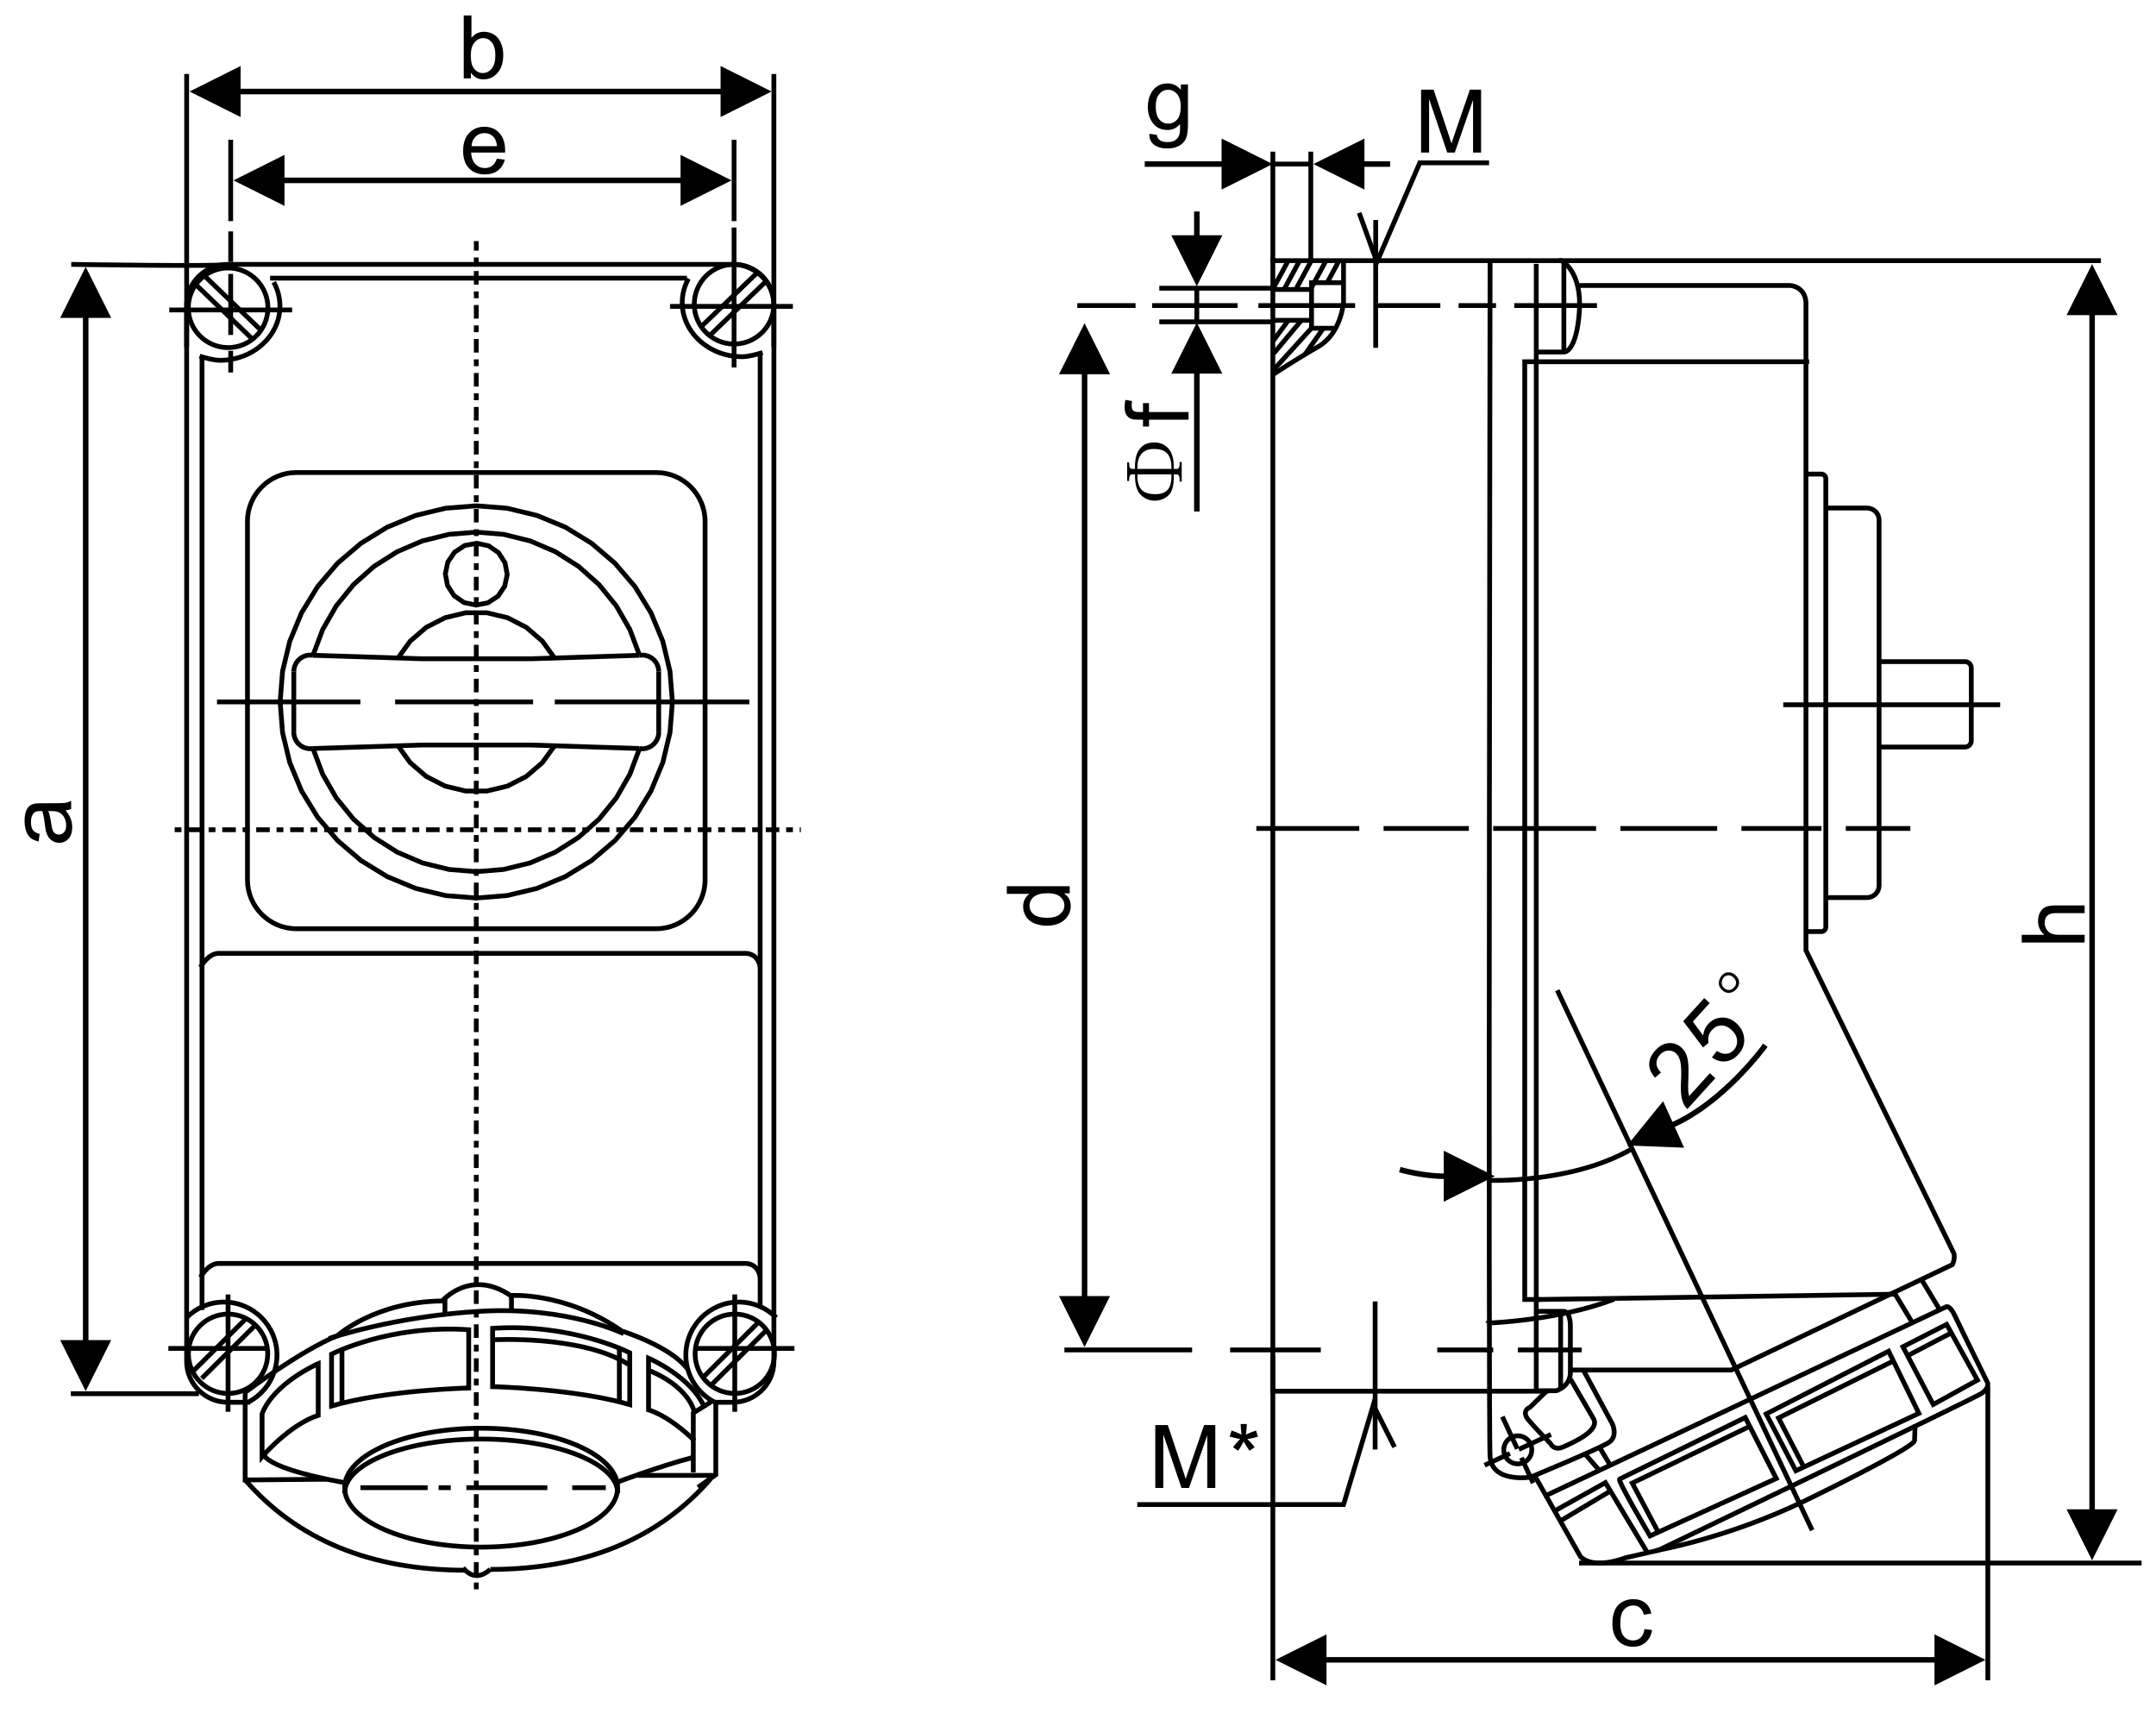 <?xml version="1.0" encoding="utf-8"?>
<!-- Generator: Adobe Illustrator 16.0.0, SVG Export Plug-In . SVG Version: 6.00 Build 0)  -->
<!DOCTYPE svg PUBLIC "-//W3C//DTD SVG 1.1//EN" "http://www.w3.org/Graphics/SVG/1.1/DTD/svg11.dtd">
<svg version="1.1" id="Réteg_1" xmlns="http://www.w3.org/2000/svg" xmlns:xlink="http://www.w3.org/1999/xlink" x="0px" y="0px"
	 width="450px" height="359px" viewBox="0 0 450 359" enable-background="new 0 0 450 359" xml:space="preserve">
<line fill="none" stroke="#000000" stroke-miterlimit="22.926" x1="61.323" y1="152.802" x2="61.323" y2="140.136"/>
<line fill="none" stroke="#000000" stroke-miterlimit="22.926" x1="137.489" y1="140.135" x2="137.489" y2="152.8"/>
<polyline fill="none" stroke="#000000" stroke-miterlimit="22.926" points="133.484,156.197 131.474,161.552 128.631,166.506 
	125.023,170.946 120.747,174.742 115.917,177.813 110.666,180.062 105.11,181.431 99.413,181.894 93.705,181.431 88.152,180.062 
	82.895,177.813 78.067,174.742 73.792,170.946 70.184,166.506 67.339,161.552 65.331,156.197 "/>
<polyline fill="none" stroke="#000000" stroke-miterlimit="22.926" points="65.33,136.744 67.338,131.39 70.185,126.429 
	73.791,121.988 78.066,118.189 82.896,115.129 88.151,112.88 93.704,111.504 99.412,111.042 105.109,111.504 110.665,112.88 
	115.917,115.129 120.75,118.189 125.023,121.988 128.63,126.429 131.473,131.39 133.483,136.744 "/>
<polygon fill="none" stroke="#000000" stroke-miterlimit="22.926" points="99.412,105.551 93.005,106.053 86.756,107.556 
	80.821,110.008 75.348,113.364 70.464,117.529 66.291,122.413 62.937,127.892 60.48,133.823 58.976,140.072 58.47,146.471 
	58.976,152.875 60.48,159.117 62.937,165.047 66.291,170.522 70.464,175.407 75.348,179.573 80.821,182.924 86.756,185.388 
	93.005,186.883 99.412,187.394 105.808,186.883 112.06,185.388 117.992,182.924 123.464,179.573 128.348,175.407 132.525,170.522 
	135.875,165.047 138.34,159.117 139.836,152.875 140.345,146.471 139.836,140.072 138.34,133.823 135.875,127.892 132.525,122.413 
	128.348,117.529 123.464,113.364 117.992,110.008 112.06,107.556 105.808,106.053 "/>
<polyline fill="none" stroke="#000000" stroke-miterlimit="22.926" points="83.022,155.563 85.613,159.142 88.965,162.023 
	92.896,164.035 97.2,165.068 101.616,165.068 105.916,164.035 109.847,162.023 113.201,159.142 115.792,155.563 "/>
<polyline fill="none" stroke="#000000" stroke-miterlimit="22.926" points="115.791,137.373 113.202,133.793 109.846,130.91 
	105.917,128.901 101.614,127.868 97.201,127.868 92.897,128.901 88.964,130.91 85.612,133.793 83.021,137.373 "/>
<polyline fill="none" stroke="#000000" stroke-miterlimit="22.926" points="61.323,140.135 61.342,139.759 61.406,139.396 
	61.507,139.036 61.643,138.685 61.823,138.36 62.033,138.049 62.266,137.771 62.541,137.508 62.839,137.281 63.165,137.091 
	63.498,136.935 63.854,136.818 64.215,136.735 64.586,136.704 64.968,136.704 65.33,136.744 "/>
<polyline fill="none" stroke="#000000" stroke-miterlimit="22.926" points="137.489,152.802 137.489,153.008 137.463,153.229 
	137.434,153.435 137.39,153.641 137.327,153.853 137.253,154.052 137.173,154.251 137.075,154.439 136.963,154.621 136.846,154.805 
	136.717,154.976 136.584,155.13 136.429,155.28 136.274,155.429 136.103,155.565 135.93,155.684 135.749,155.789 135.562,155.89 
	135.362,155.982 135.161,156.055 134.961,156.118 134.754,156.171 134.546,156.205 134.327,156.237 134.119,156.245 
	133.901,156.245 133.694,156.223 133.483,156.198 "/>
<polyline fill="none" stroke="#000000" stroke-miterlimit="22.926" points="65.33,156.197 65.193,156.203 65.056,156.215 
	64.93,156.226 64.81,156.226 64.693,156.237 64.595,156.226 64.484,156.226 64.396,156.215 64.304,156.203 64.215,156.19 
	64.133,156.172 64.042,156.161 63.953,156.134 63.87,156.117 63.778,156.089 63.697,156.061 63.608,156.038 63.525,156.004 
	63.443,155.974 63.362,155.934 63.281,155.903 63.199,155.86 63.118,155.814 63.036,155.774 62.963,155.727 62.883,155.683 
	62.81,155.626 62.738,155.584 62.666,155.528 62.592,155.472 62.529,155.41 62.454,155.353 62.394,155.289 62.331,155.226 
	62.266,155.167 62.203,155.102 62.15,155.031 62.086,154.968 62.033,154.89 61.975,154.821 61.931,154.748 61.877,154.667 
	61.83,154.597 61.789,154.525 61.742,154.438 61.697,154.358 61.659,154.279 61.624,154.194 61.586,154.114 61.552,154.032 
	61.521,153.952 61.498,153.861 61.469,153.776 61.444,153.69 61.415,153.605 61.397,153.514 61.378,153.427 61.371,153.335 
	61.353,153.245 61.342,153.165 61.333,153.071 61.323,152.979 61.323,152.892 61.323,152.8 "/>
<polyline fill="none" stroke="#000000" stroke-miterlimit="22.926" points="133.484,136.744 133.758,136.72 134.003,136.71 
	134.228,136.71 134.419,136.72 134.77,136.784 135.114,136.872 135.45,136.998 135.779,137.167 136.077,137.366 136.358,137.588 
	136.61,137.833 136.839,138.113 137.029,138.422 137.19,138.742 137.316,139.077 137.418,139.42 137.472,139.78 137.49,140.135 "/>
<polygon fill="none" stroke="#000000" stroke-miterlimit="22.926" points="94.782,124.308 96.855,125.74 99.338,126.266 
	101.831,125.791 103.932,124.416 105.345,122.328 105.862,119.884 105.4,117.421 104.04,115.317 101.958,113.89 99.483,113.364 
	96.994,113.834 94.88,115.222 93.467,117.294 92.951,119.741 93.406,122.195 "/>
<polyline fill="none" stroke="#000000" stroke-miterlimit="22.926" points="133.484,156.197 110.772,155.465 88.042,155.465 
	65.331,156.197 "/>
<polyline fill="none" stroke="#000000" stroke-miterlimit="22.926" points="65.33,136.744 88.041,137.469 110.771,137.469 
	133.483,136.744 "/>
<path fill="none" stroke="#000000" stroke-miterlimit="22.926" d="M115.799,146.47h40.599 M82.469,146.47h28.795 M45.288,146.47
	h29.928"/>
<line fill="none" stroke="#000000" stroke-miterlimit="22.926" stroke-dasharray="1.42,1.42,2.83,1.42" x1="36.458" y1="173.146" x2="167.154" y2="173.146"/>
<line fill="none" stroke="#000000" stroke-miterlimit="22.926" stroke-dasharray="1.42,1.42,2.83,1.42" x1="99.407" y1="331.651" x2="99.407" y2="50.309"/>
<path fill="none" stroke="#000000" stroke-miterlimit="22.926" d="M48.152,54.655v-6.369 M48.152,69.896V57.159 M48.152,77.732
	v-4.517"/>
<path fill="none" stroke="#000000" stroke-miterlimit="22.926" d="M153.216,55.168c4.59,0,8.31,3.724,8.31,8.31
	c0,4.592-3.72,8.313-8.31,8.313c-4.587,0-8.31-3.721-8.31-8.313C144.907,58.892,148.629,55.168,153.216,55.168z"/>
<line fill="none" stroke="#000000" stroke-miterlimit="22.926" x1="146.248" y1="68.265" x2="158.259" y2="56.704"/>
<line fill="none" stroke="#000000" stroke-miterlimit="22.926" x1="147.951" y1="70.189" x2="159.964" y2="58.629"/>
<path fill="none" stroke="#000000" stroke-miterlimit="22.926" d="M149.179,292.618h3.747c4.732,0,8.604-3.82,8.604-8.5V63.667
	c0-4.674-3.872-8.5-8.604-8.5H47.56c-4.732,0-8.603,3.825-8.603,8.5v220.451c0,4.68,3.871,8.5,8.603,8.5h4.641"/>
<path fill="none" stroke="#000000" stroke-miterlimit="22.926" d="M159.172,73.574c-1.224,0.36-2.926,0.863-4.277,0.863
	c-6.884,0-12.498-5.067-12.498-11.284c0-1.799,0.469-3.499,1.299-5.011"/>
<path fill="none" stroke="#000000" stroke-miterlimit="22.926" d="M41.86,266.531c0,0,1.435-2.702,3.588-2.881h109.854
	c0,0,2.817-0.325,3.357,2.854"/>
<line fill="none" stroke="#000000" stroke-miterlimit="22.926" x1="158.66" y1="272.609" x2="158.66" y2="73.992"/>
<path fill="none" stroke="#000000" stroke-miterlimit="22.926" d="M41.86,201.824c0,0,1.435-2.704,3.588-2.882h109.854
	c0,0,2.817-0.325,3.357,2.85"/>
<path fill="none" stroke="#000000" stroke-miterlimit="22.926" d="M47.6,274.216c4.573,0,8.279,3.706,8.279,8.276
	s-3.707,8.284-8.279,8.284s-8.281-3.714-8.281-8.284S43.027,274.216,47.6,274.216z"/>
<path fill="none" stroke="#000000" stroke-miterlimit="22.926" d="M38.94,274.944c2.002-1.997,4.768-3.238,7.813-3.238
	c6.092,0,11.058,4.969,11.058,11.056c0,4.282-2.457,8.01-6.032,9.847"/>
<line fill="none" stroke="#000000" stroke-miterlimit="22.926" x1="40.082" y1="286.353" x2="51.519" y2="274.99"/>
<line fill="none" stroke="#000000" stroke-miterlimit="22.926" x1="42.114" y1="287.635" x2="53.552" y2="276.268"/>
<line fill="none" stroke="#000000" stroke-miterlimit="22.926" x1="35.142" y1="281.384" x2="55.415" y2="281.384"/>
<line fill="none" stroke="#000000" stroke-miterlimit="22.926" x1="47.6" y1="270.117" x2="47.6" y2="294.601"/>
<path fill="none" stroke="#000000" stroke-miterlimit="22.926" d="M153.36,274.216c4.571,0,8.28,3.706,8.28,8.276
	s-3.709,8.284-8.28,8.284c-4.573,0-8.278-3.714-8.278-8.284S148.788,274.216,153.36,274.216z"/>
<path fill="none" stroke="#000000" stroke-miterlimit="22.926" d="M162.018,274.944c-1.999-1.997-4.77-3.238-7.813-3.238
	c-6.09,0-11.056,4.969-11.056,11.056c0,4.282,2.455,8.01,6.028,9.847"/>
<line fill="none" stroke="#000000" stroke-miterlimit="22.926" x1="146.625" y1="287.534" x2="158.062" y2="276.171"/>
<line fill="none" stroke="#000000" stroke-miterlimit="22.926" x1="148.656" y1="288.816" x2="160.095" y2="277.454"/>
<line fill="none" stroke="#000000" stroke-miterlimit="22.926" x1="165.817" y1="281.384" x2="145.545" y2="281.384"/>
<line fill="none" stroke="#000000" stroke-miterlimit="22.926" x1="153.36" y1="270.117" x2="153.36" y2="294.601"/>
<path fill="none" stroke="#000000" stroke-miterlimit="22.926" d="M100.425,298.035c15.734,0,28.496,5.556,28.496,12.407
	c0,6.847-12.761,12.401-28.496,12.401c-15.733,0-28.494-5.555-28.494-12.401C71.932,303.591,84.692,298.035,100.425,298.035z"/>
<path fill="none" stroke="#000000" stroke-miterlimit="22.926" d="M71.932,311.568c0-6.209,12.8-11.275,28.497-11.275
	c15.691,0,28.493,5.066,28.493,11.275"/>
<path fill="none" stroke="#000000" stroke-miterlimit="22.926" d="M54.702,303.989c0,0,5.681-6.686,11.717-8.646v-10.781
	c0,0-9.142,3.921-11.717,10.429V303.989z"/>
<path fill="none" stroke="#000000" stroke-miterlimit="22.926" d="M69.204,282.578c0,0,12.062-6.224,28.625-5.101v12.162
	c0,0-17.042,0.382-28.625,3.747V282.578z"/>
<line fill="none" stroke="#000000" stroke-miterlimit="22.926" x1="71.374" y1="281.699" x2="71.374" y2="292.814"/>
<path fill="none" stroke="#000000" stroke-miterlimit="22.926" d="M54.977,302.597c0,0-2.681,3.217,16.888,6.791"/>
<path fill="none" stroke="#000000" stroke-miterlimit="22.926" d="M128.769,309.315c0,0,8.426-3.22,15.929-5.212"/>
<polyline fill="none" stroke="#000000" stroke-miterlimit="22.926" points="145.675,310.374 149.401,307.74 149.401,292.632 "/>
<polyline fill="none" stroke="#000000" stroke-miterlimit="22.926" points="148.366,292.563 144.706,294.849 144.706,307.255 "/>
<line fill="none" stroke="#000000" stroke-miterlimit="22.926" x1="132.97" y1="307.877" x2="149.134" y2="307.877"/>
<path fill="none" stroke="#000000" stroke-miterlimit="22.926" d="M144.967,300.632c-2.198-2.133-5.83-5.202-9.603-6.431V283.42
	c0,0,9.143,3.923,11.717,10.43"/>
<path fill="none" stroke="#000000" stroke-miterlimit="22.926" d="M131.442,282.296c0,0-12.062-6.225-28.627-5.104v12.169
	c0,0,17.042,0.377,28.627,3.745V282.296z"/>
<line fill="none" stroke="#000000" stroke-miterlimit="22.926" x1="129.271" y1="281.415" x2="129.271" y2="292.531"/>
<path fill="none" stroke="#000000" stroke-miterlimit="22.926" d="M102.559,279.593c0,0,18.653-1.141,28.619,5.126"/>
<path fill="none" stroke="#000000" stroke-miterlimit="22.926" d="M135.106,285.839c0,0,8.066,2.822,9.816,8.752"/>
<path fill="none" stroke="#000000" stroke-miterlimit="22.926" d="M68.211,308.68l-17.044,0.146v-18.278
	c0,0,11.527-8.678,19.217-11.807c0,0,7.829-7.12,21.925-7.263c0,0,5.837-6.833,14.239-1.14c0,0,11.388-0.854,23.207,7.4
	c0,0,10.107,3.141,13.666,7.835"/>
<path fill="none" stroke="#000000" stroke-miterlimit="22.926" d="M68.674,279.309c0,0,13.811-4.699,31.893-5.697
	c18.081-0.994,29.613,4.704,29.613,4.704"/>
<line fill="none" stroke="#000000" stroke-miterlimit="22.926" x1="106.75" y1="269.994" x2="106.75" y2="273.369"/>
<line fill="none" stroke="#000000" stroke-miterlimit="22.926" x1="92.868" y1="271.078" x2="92.868" y2="274.459"/>
<path fill="none" stroke="#000000" stroke-miterlimit="22.926" d="M119.441,310.442h7.003 M97.338,310.442h16.91 M91.542,310.442
	h2.537 M75.236,310.442h14.02"/>
<line fill="none" stroke="#000000" stroke-miterlimit="22.926" x1="153.216" y1="76.683" x2="153.216" y2="47.478"/>
<line fill="none" stroke="#000000" stroke-miterlimit="22.926" x1="139.85" y1="63.933" x2="165.496" y2="63.933"/>
<line fill="none" stroke="#000000" stroke-miterlimit="22.926" x1="161.525" y1="15.438" x2="161.525" y2="72.428"/>
<line fill="none" stroke="#000000" stroke-miterlimit="22.926" x1="38.959" y1="15.438" x2="38.959" y2="72.428"/>
<path d="M161.048,19.096L150.4,24.421v-10.65L161.048,19.096z M150.537,19.674H50.077V18.52h100.46V19.674z M39.569,19.096
	l10.648-5.325v10.65L39.569,19.096z"/>
<path d="M152.693,37.641l-10.649,5.323V32.316L152.693,37.641z M142.182,38.218H59.237v-1.157h82.945V38.218z M48.731,37.641
	l10.646-5.325v10.648L48.731,37.641z"/>
<line fill="none" stroke="#000000" stroke-miterlimit="22.926" x1="153.216" y1="46.143" x2="153.216" y2="29.16"/>
<line fill="none" stroke="#000000" stroke-miterlimit="22.926" x1="48.152" y1="46.143" x2="48.152" y2="29.16"/>
<path fill="none" stroke="#000000" stroke-miterlimit="22.926" d="M14.869,55.168c0,0,32.323,0.506,32.458,0"/>
<path d="M17.883,290.295l-5.323-10.644h10.648L17.883,290.295z M17.306,66.196h1.157v213.589h-1.157V66.196z M17.883,55.689
	l5.325,10.648H12.561L17.883,55.689z"/>
<line fill="none" stroke="#000000" stroke-miterlimit="22.926" x1="14.789" y1="290.832" x2="41.513" y2="290.832"/>
<g>
	<path d="M98.285,16.351h-1.496V3.224h1.612v4.683c0.681-0.854,1.549-1.28,2.606-1.28c0.585,0,1.139,0.118,1.661,0.354
		c0.522,0.236,0.952,0.567,1.29,0.994c0.337,0.427,0.602,0.942,0.792,1.545s0.287,1.248,0.287,1.934c0,1.63-0.403,2.889-1.209,3.779
		c-0.806,0.89-1.773,1.334-2.901,1.334c-1.123,0-2.003-0.468-2.642-1.406V16.351z M98.267,11.525c0,1.14,0.155,1.964,0.466,2.471
		c0.507,0.83,1.194,1.245,2.06,1.245c0.704,0,1.313-0.306,1.827-0.918c0.513-0.612,0.77-1.523,0.77-2.735
		c0-1.242-0.247-2.158-0.739-2.749c-0.493-0.591-1.088-0.886-1.787-0.886c-0.704,0-1.313,0.306-1.827,0.917
		C98.523,9.482,98.267,10.367,98.267,11.525z"/>
</g>
<g>
	<path d="M103.71,33.112l1.666,0.206c-0.263,0.973-0.75,1.728-1.46,2.266c-0.71,0.537-1.618,0.806-2.722,0.806
		c-1.391,0-2.494-0.428-3.309-1.285c-0.815-0.857-1.223-2.058-1.223-3.604c0-1.6,0.412-2.841,1.236-3.725
		c0.824-0.884,1.892-1.325,3.206-1.325c1.271,0,2.31,0.433,3.116,1.298c0.806,0.865,1.209,2.083,1.209,3.653
		c0,0.095-0.003,0.239-0.009,0.43h-7.092c0.06,1.044,0.355,1.845,0.887,2.4s1.194,0.833,1.988,0.833
		c0.591,0,1.095-0.155,1.513-0.466C103.134,34.288,103.465,33.792,103.71,33.112z M98.418,30.506h5.31
		c-0.071-0.8-0.274-1.4-0.609-1.8c-0.513-0.621-1.179-0.931-1.997-0.931c-0.74,0-1.363,0.248-1.867,0.743
		S98.472,29.677,98.418,30.506z"/>
</g>
<g>
	<path d="M13.684,169.118c0.507,0.597,0.865,1.171,1.074,1.724s0.313,1.145,0.313,1.777c0,1.045-0.255,1.848-0.766,2.409
		s-1.163,0.842-1.957,0.842c-0.465,0-0.891-0.106-1.276-0.318c-0.385-0.212-0.694-0.489-0.927-0.833
		c-0.233-0.343-0.409-0.729-0.528-1.159c-0.083-0.316-0.164-0.794-0.242-1.433c-0.155-1.302-0.34-2.26-0.555-2.875
		c-0.221-0.006-0.361-0.009-0.421-0.009c-0.657,0-1.119,0.152-1.388,0.457c-0.364,0.412-0.546,1.024-0.546,1.835
		c0,0.758,0.133,1.318,0.398,1.679c0.266,0.361,0.736,0.628,1.41,0.801l-0.215,1.576c-0.674-0.143-1.219-0.379-1.634-0.707
		c-0.415-0.328-0.734-0.803-0.958-1.424c-0.224-0.621-0.335-1.34-0.335-2.158c0-0.812,0.095-1.471,0.286-1.979
		c0.191-0.507,0.432-0.881,0.721-1.12c0.29-0.238,0.655-0.406,1.097-0.501c0.275-0.054,0.77-0.081,1.486-0.081h2.149
		c1.499,0,2.446-0.034,2.843-0.103c0.397-0.068,0.777-0.204,1.142-0.407v1.684C14.522,168.962,14.132,169.07,13.684,169.118z
		 M10.084,169.252c0.239,0.585,0.442,1.462,0.609,2.632c0.095,0.663,0.203,1.131,0.322,1.406c0.12,0.274,0.294,0.486,0.524,0.636
		c0.229,0.149,0.485,0.224,0.766,0.224c0.43,0,0.788-0.163,1.074-0.488c0.287-0.326,0.43-0.802,0.43-1.428
		c0-0.621-0.136-1.173-0.407-1.657s-0.643-0.838-1.115-1.065c-0.364-0.173-0.901-0.26-1.612-0.26H10.084z"/>
</g>
<path fill="none" stroke="#000000" stroke-miterlimit="22.926" d="M327.771,285.889h33.585l46.144-21.996
	c0,0,0.593-1.09,0.317-2.334l-30.878-63.242V63.245c0,0,0.121-3.192-3.221-3.671h-44.688"/>
<line fill="none" stroke="#000000" stroke-miterlimit="22.926" x1="401.019" y1="266.939" x2="404.785" y2="273.186"/>
<line fill="none" stroke="#000000" stroke-miterlimit="22.926" x1="395.417" y1="269.824" x2="399.187" y2="276.071"/>
<path fill="none" stroke="#000000" stroke-miterlimit="22.926" d="M330.497,285.939l6.038,11.199c0,0,1.212,2.569-0.724,3.86
	c-1.933,1.287-16.344,7.244-16.344,7.244s-8.053,1.293-8.457-4.263c-0.401-5.555,0-249.281,0-249.281"/>
<path fill="none" stroke="#000000" stroke-miterlimit="22.926" d="M320.831,273.639h5.585c1.474,0.124,1.353,3.308,1.353,3.308
	v9.704c-0.246,2.82-2.946,3.559-2.946,3.559h-3.991"/>
<line fill="none" stroke="#000000" stroke-miterlimit="22.926" x1="320.647" y1="290.457" x2="320.647" y2="55.056"/>
<path fill="none" stroke="#000000" stroke-miterlimit="22.926" d="M323.022,290.071l-3.676,3.587c0,0-1.979,0.694-0.292,2.692
	c1.686,1.991,4.568,4.881,4.568,4.881s0.69,1.594,2.677,0.697c1.984-0.893,7.545-3.289,6.354-5.779l-4.864-8.373"/>
<line fill="none" stroke="#000000" stroke-miterlimit="22.926" x1="320.613" y1="271.179" x2="395.553" y2="270.066"/>
<path fill="none" stroke="#000000" stroke-miterlimit="22.926" d="M322.72,312.063l83.545-39.396c0,0,0.738-0.297,1.779,1.941
	c1.036,2.23,6.833,14.012,6.833,14.012s0.294,1.044-1.19,2.087c-1.486,1.039-67.565,32.791-67.565,32.791l-6.858,1.576
	c0,0-6.462,2.597-9.378-0.22l-9.447-16.694"/>
<path fill="none" stroke="#000000" stroke-miterlimit="22.926" d="M345.619,323.572c0,0,14.559-2.481,30.768-10.234
	c0,0,22.795-11.001,23.215-12.697l0.125-3.337"/>
<polygon fill="none" stroke="#000000" stroke-miterlimit="22.926" points="397.176,281.036 406.296,276.369 412.734,287.992 
	403.506,293.08 "/>
<polygon fill="none" stroke="#000000" stroke-miterlimit="22.926" points="368.644,295.055 394.189,281.965 400.506,294.932 
	374.829,306.911 "/>
<polyline fill="none" stroke="#000000" stroke-miterlimit="22.926" points="376.463,306.073 371.211,295.889 395.138,284.026 "/>
<polyline fill="none" stroke="#000000" stroke-miterlimit="22.926" points="324.414,315.333 335.077,309.388 343.812,323.938 "/>
<line fill="none" stroke="#000000" stroke-miterlimit="22.926" x1="325.596" y1="317.427" x2="336.03" y2="311.198"/>
<path fill="none" stroke="#000000" stroke-miterlimit="22.926" d="M338.047,308.644L364.27,295.8l6.479,12.725l-26.355,11.979
	C344.394,320.504,337.512,308.903,338.047,308.644z"/>
<polyline fill="none" stroke="#000000" stroke-miterlimit="22.926" points="346.075,319.661 340.684,309.48 365.24,297.624 "/>
<line fill="none" stroke="#000000" stroke-miterlimit="22.926" x1="378.231" y1="319.322" x2="325.037" y2="206.646"/>
<polyline fill="none" stroke="#000000" stroke-miterlimit="22.926" points="321.519,271.165 318.241,271.165 318.241,75.487 
	377.598,75.487 "/>
<path fill="none" stroke="#000000" stroke-miterlimit="22.926" d="M320.504,73.458h6.014c0,0,2.524,0,3.123-8.446
	c0.603-8.451-3.728-10.622-3.728-10.622h-60.245v235.923h57.537"/>
<line fill="none" stroke="#000000" stroke-miterlimit="22.926" x1="326.409" y1="73.666" x2="326.409" y2="54.497"/>
<path fill="none" stroke="#000000" stroke-miterlimit="22.926" d="M381.104,106.016h8.588c1.377,0,2.507,1.125,2.507,2.511v76.271
	c0,1.381-1.13,2.507-2.507,2.507h-8.538"/>
<path fill="none" stroke="#000000" stroke-miterlimit="22.926" d="M392.359,138.065h17.779c0.722,0,1.308,0.589,1.308,1.307v15.208
	c0,0.718-0.586,1.306-1.308,1.306h-17.779"/>
<line fill="none" stroke="#000000" stroke-miterlimit="22.926" x1="372.196" y1="147.066" x2="417.479" y2="147.066"/>
<path fill="none" stroke="#000000" stroke-miterlimit="22.926" d="M385.259,172.88h13.466 M363.477,172.88h16.707 M338.218,172.88
	h20.185 M311.658,172.88h21.481 M288.782,172.88h17.796 M262.222,172.88h21.482"/>
<polyline fill="none" stroke="#000000" stroke-miterlimit="22.926" points="237.373,313.964 280.426,313.964 286.636,293.189 
	291.067,301.974 "/>
<line fill="none" stroke="#000000" stroke-miterlimit="22.926" x1="287.016" y1="271.573" x2="287.016" y2="302.478"/>
<line fill="none" stroke="#000000" stroke-miterlimit="22.926" x1="265.67" y1="350.635" x2="265.67" y2="283.005"/>
<line fill="none" stroke="#000000" stroke-miterlimit="22.926" x1="414.897" y1="350.635" x2="414.897" y2="289.288"/>
<line fill="none" stroke="#000000" stroke-miterlimit="22.926" x1="329.582" y1="326.164" x2="446.995" y2="326.164"/>
<path d="M414.412,346.365l-10.646,5.328v-10.648L414.412,346.365z M403.903,346.944H276.73v-1.154h127.173V346.944z
	 M266.226,346.365l10.647-5.32v10.648L266.226,346.365z"/>
<path d="M436.661,55.116l5.325,10.648h-10.65L436.661,55.116z M437.24,315.095h-1.152V65.625h1.152V315.095z M436.661,325.601
	l-5.325-10.651h10.65L436.661,325.601z"/>
<line fill="none" stroke="#000000" stroke-miterlimit="22.926" x1="438.505" y1="54.391" x2="325.391" y2="54.391"/>
<path fill="none" stroke="#000000" stroke-miterlimit="22.926" d="M316.808,281.699h13.324 M299.984,281.699h11.682
	 M256.747,281.699h18.93 M222.162,281.699h26.656"/>
<path d="M226.366,67.446l5.323,10.645H221.04L226.366,67.446z M226.948,270.584h-1.159V77.954h1.159V270.584z M226.366,281.096
	l-5.326-10.645h10.649L226.366,281.096z"/>
<path fill="none" stroke="#000000" stroke-miterlimit="22.926" d="M280.419,54.414v8.677c0,0-0.479,6.481-5.236,9.214
	c-4.764,2.729-9.526,5.869-9.526,5.869"/>
<line fill="none" stroke="#000000" stroke-miterlimit="22.926" x1="265.384" y1="60.405" x2="273.962" y2="60.405"/>
<line fill="none" stroke="#000000" stroke-miterlimit="22.926" x1="265.384" y1="66.841" x2="273.962" y2="66.841"/>
<polyline fill="none" stroke="#000000" stroke-miterlimit="22.926" points="280.552,58.988 273.743,58.988 273.743,68.498 
	278.467,68.498 "/>
<line fill="none" stroke="#000000" stroke-miterlimit="22.926" x1="269.06" y1="66.637" x2="265.725" y2="71.141"/>
<line fill="none" stroke="#000000" stroke-miterlimit="22.926" x1="271.573" y1="66.911" x2="265.859" y2="73.739"/>
<line fill="none" stroke="#000000" stroke-miterlimit="22.926" x1="273.615" y1="68.616" x2="265.656" y2="77.359"/>
<line fill="none" stroke="#000000" stroke-miterlimit="22.926" x1="276.269" y1="68.41" x2="272.391" y2="73.943"/>
<line fill="none" stroke="#000000" stroke-miterlimit="22.926" x1="268.786" y1="54.563" x2="265.589" y2="60.479"/>
<line fill="none" stroke="#000000" stroke-miterlimit="22.926" x1="271.166" y1="54.563" x2="267.97" y2="60.479"/>
<line fill="none" stroke="#000000" stroke-miterlimit="22.926" x1="273.61" y1="54.563" x2="270.417" y2="60.479"/>
<line fill="none" stroke="#000000" stroke-miterlimit="22.926" x1="276.677" y1="54.563" x2="273.479" y2="60.479"/>
<line fill="none" stroke="#000000" stroke-miterlimit="22.926" x1="279.396" y1="54.563" x2="277.067" y2="58.88"/>
<path fill="none" stroke="#000000" stroke-miterlimit="22.926" d="M316.062,63.76h17.255 M304.436,63.76h7.813 M224.848,63.76
	h12.165 M240.48,63.76h17.824 M286.998,63.76h13.629 M262.655,63.76h20.183"/>
<line fill="none" stroke="#000000" stroke-miterlimit="22.926" x1="273.588" y1="31.644" x2="273.588" y2="54.365"/>
<line fill="none" stroke="#000000" stroke-miterlimit="22.926" x1="265.67" y1="31.644" x2="265.67" y2="54.688"/>
<path d="M265.621,34.234l-10.65,5.323V28.91L265.621,34.234z M255.113,34.812h-16.181v-1.157h16.181V34.812z"/>
<path d="M274.141,34.234l10.645-5.325v10.648L274.141,34.234z M284.647,33.655h5.504v1.157h-5.504V33.655z"/>
<line fill="none" stroke="#000000" stroke-miterlimit="22.926" x1="266.068" y1="34.234" x2="273.59" y2="34.234"/>
<path d="M249.799,59.737l-5.326-10.648h10.649L249.799,59.737z M249.226,44.133h1.153v5.099h-1.153V44.133z"/>
<path d="M249.799,67.32l5.323,10.646h-10.649L249.799,67.32z M250.381,106.744h-1.153V77.828h1.153V106.744z"/>
<line fill="none" stroke="#000000" stroke-miterlimit="22.926" x1="241.967" y1="67.156" x2="265.771" y2="67.156"/>
<line fill="none" stroke="#000000" stroke-miterlimit="22.926" x1="241.967" y1="60.141" x2="265.771" y2="60.141"/>
<line fill="none" stroke="#000000" stroke-miterlimit="22.926" x1="249.797" y1="59.843" x2="249.797" y2="66.853"/>
<polyline fill="none" stroke="#000000" stroke-miterlimit="22.926" points="283.685,44.42 287.396,54.674 296.339,33.979 
	310.797,33.979 "/>
<line fill="none" stroke="#000000" stroke-miterlimit="22.926" x1="287.135" y1="45.911" x2="287.135" y2="72.574"/>
<line fill="none" stroke="#000000" stroke-miterlimit="22.926" x1="398.097" y1="282.932" x2="407.341" y2="278.104"/>
<path fill="none" stroke="#000000" stroke-miterlimit="22.926" d="M316.793,299.62c1.61,0,2.919,1.315,2.919,2.926
	c0,1.616-1.309,2.923-2.919,2.923c-1.615,0-2.927-1.307-2.927-2.923C313.866,300.936,315.178,299.62,316.793,299.62z"/>
<line fill="none" stroke="#000000" stroke-miterlimit="22.926" x1="309.861" y1="305.756" x2="315.157" y2="303.302"/>
<line fill="none" stroke="#000000" stroke-miterlimit="22.926" x1="317.005" y1="302.445" x2="323.717" y2="299.337"/>
<line fill="none" stroke="#000000" stroke-miterlimit="22.926" x1="320" y1="309.475" x2="317.547" y2="304.182"/>
<line fill="none" stroke="#000000" stroke-miterlimit="22.926" x1="316.688" y1="302.326" x2="313.576" y2="295.622"/>
<line fill="none" stroke="#000000" stroke-miterlimit="22.926" x1="330.903" y1="303.491" x2="333.64" y2="306.642"/>
<line fill="none" stroke="#000000" stroke-miterlimit="22.926" x1="333.849" y1="302.015" x2="336.053" y2="305.697"/>
<path d="M311.992,245.446l-10.649,5.321V240.12L311.992,245.446z M301.483,244.869v1.154l-0.447-0.009l-0.449-0.009l-0.435-0.023
	l-0.442-0.023l-0.436-0.032l-0.429-0.041l-0.429-0.037l-0.42-0.05l-0.41-0.051l-0.409-0.05l-0.393-0.064l-0.386-0.06l-0.372-0.06
	l-0.366-0.063l-0.353-0.064l-0.34-0.068l-0.323-0.069l-0.313-0.064l-0.288-0.064l-0.283-0.063l-0.257-0.06l-0.246-0.06l-0.226-0.055
	l-0.202-0.046l-0.182-0.05l-0.167-0.041l-0.139-0.042l-0.113-0.032l-0.096-0.023l-0.072-0.018l-0.03-0.014l-0.021-0.005l0.321-1.104
	h0.011l0.045,0.014l0.06,0.019l0.09,0.023l0.113,0.031l0.128,0.037l0.158,0.041l0.178,0.046l0.199,0.051l0.213,0.05l0.24,0.055
	l0.252,0.064l0.272,0.059l0.289,0.061l0.302,0.064l0.308,0.06l0.328,0.068l0.35,0.064l0.353,0.059l0.361,0.064l0.375,0.055
	l0.383,0.055l0.394,0.056l0.401,0.05l0.398,0.046l0.416,0.042l0.412,0.036l0.422,0.037l0.422,0.022l0.428,0.014l0.424,0.019H301.483
	z"/>
<path d="M339.615,239.03l7.511-9.238l4.386,9.705L339.615,239.03z M349.427,235.228l-0.474-1.048l0.999-0.481l0.98-0.504
	l0.965-0.541l0.947-0.568l0.934-0.6l0.907-0.619l0.896-0.636l0.866-0.66l0.85-0.673l0.827-0.673l0.799-0.687l0.771-0.683
	l0.743-0.687l0.719-0.678l0.695-0.673l0.657-0.665l0.622-0.65l0.598-0.627l0.557-0.614l0.527-0.582l0.487-0.56l0.451-0.525
	l0.417-0.491l0.37-0.458l0.336-0.412l0.293-0.371l0.256-0.321l0.206-0.27l0.157-0.215l0.121-0.156l0.069-0.096l0.021-0.028
	l0.934,0.674l-0.026,0.036l-0.077,0.096l-0.117,0.17l-0.169,0.22l-0.21,0.27l-0.259,0.334l-0.299,0.375l-0.336,0.421l-0.387,0.462
	l-0.417,0.5l-0.462,0.536l-0.498,0.567l-0.54,0.6l-0.563,0.619l-0.608,0.641l-0.633,0.66l-0.669,0.678l-0.702,0.682l-0.73,0.696
	l-0.765,0.701l-0.789,0.696l-0.813,0.701l-0.843,0.687l-0.865,0.683l-0.893,0.669l-0.917,0.664l-0.937,0.632l-0.953,0.613
	l-0.981,0.591l-1.001,0.559l-1.015,0.521L349.427,235.228z"/>
<path fill="none" stroke="#000000" stroke-miterlimit="22.926" d="M310.435,276.107c0.008-0.023,14.729-0.477,26.464-4.997"/>
<path fill="none" stroke="#000000" stroke-miterlimit="22.926" d="M310.495,246.303c0,0,17.279,0.773,29.979-6.485"/>
<line fill="none" stroke="#000000" stroke-miterlimit="22.926" x1="325.738" y1="273.722" x2="325.738" y2="289.792"/>
<g>
	<path d="M239.893,27.913l1.567,0.233c0.065,0.483,0.247,0.835,0.546,1.056c0.4,0.299,0.946,0.448,1.639,0.448
		c0.746,0,1.322-0.149,1.729-0.448c0.405-0.298,0.681-0.716,0.823-1.253c0.084-0.328,0.123-1.018,0.117-2.068
		c-0.705,0.83-1.582,1.245-2.633,1.245c-1.308,0-2.319-0.472-3.036-1.415c-0.716-0.943-1.074-2.075-1.074-3.394
		c0-0.907,0.164-1.745,0.492-2.512c0.329-0.767,0.805-1.359,1.429-1.777c0.624-0.417,1.356-0.626,2.198-0.626
		c1.122,0,2.048,0.454,2.775,1.361v-1.146h1.487v8.22c0,1.48-0.151,2.53-0.453,3.147c-0.301,0.618-0.778,1.106-1.433,1.464
		c-0.653,0.358-1.458,0.537-2.413,0.537c-1.134,0-2.05-0.255-2.749-0.766C240.206,29.708,239.869,28.939,239.893,27.913z
		 M241.227,22.2c0,1.248,0.248,2.158,0.744,2.731c0.495,0.573,1.115,0.86,1.862,0.86c0.74,0,1.36-0.285,1.862-0.855
		c0.501-0.57,0.752-1.464,0.752-2.682c0-1.164-0.258-2.042-0.774-2.633c-0.517-0.591-1.139-0.886-1.867-0.886
		c-0.716,0-1.325,0.291-1.826,0.873C241.478,20.189,241.227,21.054,241.227,22.2z"/>
</g>
<g>
	<path d="M296.604,31.837V18.71h2.614l3.107,9.294c0.286,0.866,0.495,1.513,0.627,1.943c0.148-0.478,0.382-1.179,0.698-2.104
		l3.143-9.133h2.337v13.127h-1.674V20.851l-3.814,10.987h-1.567l-3.797-11.175v11.175H296.604z"/>
</g>
<g>
	<path d="M238.193,103.36c-0.906-0.812-1.336-2.268-1.289-4.37h-0.645c-0.43,0-0.62,0.455-0.573,1.361h-0.43v-3.868h0.43
		c-0.047,0.908,0.144,1.361,0.573,1.361h0.645c-0.047-0.907,0.024-1.767,0.215-2.579c0.191-0.812,0.598-1.504,1.218-2.077
		c0.621-0.573,1.517-0.86,2.687-0.86c1.171,0,2.138,0.442,2.901,1.325c0.764,0.884,1.122,2.281,1.074,4.191h0.573
		c0.478,0.048,0.692-0.43,0.645-1.433h0.43v4.083h-0.43c0.048-1.05-0.167-1.551-0.645-1.504h-0.573
		c0.048,2.102-0.287,3.522-1.003,4.262c-0.717,0.741-1.636,1.146-2.758,1.218S239.102,104.173,238.193,103.36z M243.638,102.286
		c0.621-0.62,0.908-1.719,0.859-3.295h-7.092c-0.047,1.242,0.168,2.221,0.646,2.937s1.373,1.11,2.686,1.182
		C242.051,103.181,243.018,102.907,243.638,102.286z M238.229,94.729c-0.597,0.741-0.871,1.78-0.824,3.116h7.092
		c0.049-1.242-0.179-2.232-0.681-2.973c-0.501-0.74-1.407-1.134-2.722-1.182C239.782,93.643,238.827,93.989,238.229,94.729z"/>
</g>
<g>
	<path d="M248.079,87.581h-8.256v1.424h-1.254v-1.424h-1.012c-0.639,0-1.113-0.057-1.424-0.17c-0.417-0.155-0.756-0.428-1.016-0.819
		c-0.26-0.391-0.39-0.938-0.39-1.643c0-0.454,0.054-0.955,0.161-1.504l1.405,0.242c-0.06,0.334-0.089,0.65-0.089,0.949
		c0,0.49,0.104,0.836,0.313,1.039c0.209,0.203,0.6,0.304,1.173,0.304h0.877v-1.854h1.254v1.854h8.256V87.581z"/>
</g>
<g>
	<path d="M223.27,186.422h-1.2c0.943,0.603,1.415,1.49,1.415,2.66c0,0.758-0.209,1.455-0.627,2.091s-1.001,1.128-1.75,1.478
		c-0.749,0.349-1.61,0.523-2.584,0.523c-0.949,0-1.81-0.158-2.583-0.475c-0.773-0.316-1.365-0.791-1.777-1.423
		s-0.618-1.34-0.618-2.123c0-0.573,0.121-1.083,0.363-1.531c0.241-0.448,0.557-0.812,0.944-1.093h-4.71v-1.603h13.127V186.422z
		 M218.523,191.517c1.218,0,2.129-0.257,2.731-0.77c0.603-0.514,0.904-1.12,0.904-1.818c0-0.704-0.288-1.303-0.864-1.795
		c-0.576-0.492-1.455-0.739-2.637-0.739c-1.302,0-2.257,0.251-2.865,0.752c-0.609,0.501-0.914,1.119-0.914,1.854
		c0,0.716,0.293,1.315,0.878,1.795C216.342,191.277,217.265,191.517,218.523,191.517z"/>
</g>
<g>
	<path d="M241.13,310.501v-13.127h2.614l3.107,9.295c0.286,0.865,0.495,1.513,0.627,1.942c0.148-0.478,0.382-1.179,0.698-2.104
		l3.143-9.134h2.337v13.127h-1.674v-10.987l-3.814,10.987h-1.567l-3.797-11.175v11.175H241.13z"/>
</g>
<g>
	<path d="M256.646,299.783l0.412-1.272c0.949,0.335,1.639,0.624,2.068,0.869c-0.114-1.08-0.174-1.823-0.18-2.229h1.299
		c-0.019,0.591-0.087,1.331-0.206,2.221c0.614-0.311,1.319-0.597,2.113-0.86l0.412,1.272c-0.759,0.25-1.502,0.417-2.229,0.501
		c0.363,0.316,0.877,0.881,1.54,1.692l-1.075,0.761c-0.346-0.471-0.755-1.113-1.227-1.925c-0.441,0.842-0.83,1.483-1.164,1.925
		l-1.057-0.761c0.692-0.854,1.188-1.418,1.486-1.692C258.07,300.135,257.339,299.968,256.646,299.783z"/>
</g>
<g>
	<path d="M435.105,196.684h-13.127v-1.612h4.71c-0.871-0.752-1.308-1.701-1.308-2.847c0-0.705,0.139-1.316,0.417-1.836
		c0.277-0.519,0.661-0.891,1.15-1.115c0.489-0.224,1.2-0.335,2.131-0.335h6.026v1.612h-6.026c-0.806,0-1.393,0.174-1.76,0.523
		c-0.367,0.35-0.55,0.843-0.55,1.482c0,0.478,0.123,0.927,0.371,1.348s0.584,0.721,1.008,0.9c0.424,0.179,1.009,0.269,1.755,0.269
		h5.202V196.684z"/>
</g>
<g>
	<path d="M343.233,339.942l1.585,0.206c-0.173,1.093-0.616,1.947-1.33,2.565c-0.713,0.618-1.589,0.927-2.628,0.927
		c-1.301,0-2.348-0.425-3.139-1.276c-0.791-0.851-1.186-2.069-1.186-3.657c0-1.026,0.17-1.926,0.51-2.695
		c0.341-0.771,0.858-1.348,1.554-1.732c0.695-0.386,1.452-0.578,2.27-0.578c1.033,0,1.878,0.262,2.534,0.784
		c0.657,0.522,1.078,1.264,1.263,2.225l-1.566,0.242c-0.149-0.639-0.414-1.119-0.793-1.442c-0.379-0.322-0.837-0.483-1.374-0.483
		c-0.813,0-1.472,0.291-1.979,0.873c-0.507,0.582-0.761,1.503-0.761,2.763c0,1.277,0.244,2.206,0.734,2.785
		c0.489,0.579,1.128,0.868,1.916,0.868c0.633,0,1.161-0.194,1.585-0.582S343.12,340.748,343.233,339.942z"/>
</g>
<g>
	<path d="M356.883,223.953l1.147,1.041l-5.83,6.427c-0.295-0.251-0.529-0.549-0.703-0.891c-0.289-0.561-0.481-1.213-0.58-1.959
		c-0.098-0.746-0.116-1.712-0.056-2.897c0.093-1.843,0.054-3.18-0.116-4.011c-0.169-0.831-0.479-1.451-0.93-1.859
		c-0.473-0.429-1.025-0.622-1.658-0.579c-0.632,0.043-1.194,0.337-1.688,0.881c-0.521,0.575-0.767,1.191-0.733,1.849
		c0.031,0.658,0.351,1.266,0.956,1.823l-1.239,1.113c-0.839-0.914-1.249-1.863-1.231-2.847c0.019-0.983,0.445-1.937,1.284-2.861
		c0.846-0.933,1.774-1.437,2.785-1.511s1.898,0.235,2.663,0.929c0.389,0.353,0.7,0.78,0.932,1.28c0.231,0.5,0.388,1.124,0.468,1.87
		c0.081,0.746,0.095,1.876,0.042,3.393c-0.049,1.262-0.059,2.092-0.028,2.49c0.03,0.397,0.093,0.761,0.189,1.091L356.883,223.953z"
		/>
</g>
<g>
	<path d="M357.32,220.651l1.03-1.35c0.694,0.461,1.349,0.662,1.963,0.602s1.138-0.328,1.571-0.806
		c0.521-0.575,0.746-1.257,0.674-2.048c-0.073-0.792-0.468-1.512-1.185-2.162c-0.681-0.617-1.391-0.914-2.132-0.888
		c-0.74,0.025-1.391,0.348-1.952,0.967c-0.349,0.384-0.577,0.811-0.683,1.278c-0.106,0.468-0.101,0.917,0.018,1.346l-1.162,0.989
		l-4.14-5.472l4.386-4.835l1.141,1.035l-3.52,3.88l2.138,2.895c0.122-0.953,0.475-1.75,1.057-2.391
		c0.77-0.849,1.714-1.299,2.832-1.349c1.117-0.051,2.138,0.344,3.062,1.182c0.88,0.798,1.408,1.745,1.584,2.838
		c0.221,1.337-0.157,2.545-1.136,3.625c-0.803,0.884-1.704,1.382-2.708,1.492C359.156,221.59,358.21,221.314,357.32,220.651z"/>
</g>
<g>
	<path d="M362.99,205.18c-0.043,0.51-0.283,0.97-0.719,1.379c-0.437,0.412-0.916,0.62-1.44,0.628
		c-0.523,0.009-0.99-0.188-1.397-0.591c-0.409-0.403-0.632-0.814-0.67-1.236c-0.037-0.42,0.045-0.83,0.245-1.229
		c0.2-0.397,0.473-0.716,0.815-0.952c0.344-0.236,0.763-0.324,1.256-0.264c0.493,0.061,0.945,0.326,1.357,0.796
		C362.849,204.182,363.032,204.672,362.99,205.18z M359.358,205.078c0.001,0.356,0.117,0.671,0.351,0.947
		c0.233,0.276,0.538,0.457,0.914,0.539c0.377,0.084,0.759-0.037,1.148-0.36c0.391-0.323,0.583-0.696,0.579-1.119
		c-0.003-0.422-0.19-0.802-0.562-1.139s-0.758-0.478-1.162-0.425c-0.403,0.055-0.715,0.239-0.937,0.553
		C359.469,204.389,359.357,204.725,359.358,205.078z"/>
</g>
<g>
	<line fill="none" stroke="#000000" stroke-miterlimit="22.926" x1="56.373" y1="58.042" x2="143.377" y2="58.042"/>
	<circle fill="none" stroke="#000000" stroke-miterlimit="22.926" cx="47.609" cy="64.228" r="8.31"/>
	<line fill="none" stroke="#000000" stroke-miterlimit="22.926" x1="54.58" y1="69.014" x2="42.567" y2="57.457"/>
	<line fill="none" stroke="#000000" stroke-miterlimit="22.926" x1="52.874" y1="70.939" x2="40.861" y2="59.377"/>
	<path fill="none" stroke="#000000" stroke-miterlimit="22.926" d="M41.656,74.322c1.221,0.363,2.924,0.865,4.277,0.865
		c6.881,0,12.497-5.07,12.497-11.286c0-1.799-0.471-3.5-1.3-5.011"/>
	<line fill="none" stroke="#000000" stroke-miterlimit="22.926" x1="42.167" y1="273.364" x2="42.167" y2="74.74"/>
	<line fill="none" stroke="#000000" stroke-miterlimit="22.926" x1="60.977" y1="64.681" x2="35.329" y2="64.681"/>
	<path fill="none" stroke="#000000" stroke-miterlimit="22.926" d="M376.931,98.929h3.217c0.517,0,0.934,0.422,0.934,0.93v93.603
		c0,0.513-0.417,0.931-0.934,0.931h-3.238"/>
	<path fill="none" stroke="#000000" stroke-miterlimit="22.926" d="M96.661,327.19c1.712,2.019,3.604,2.119,5.667,0.308"/>
	<path fill="none" stroke="#000000" stroke-miterlimit="22.926" d="M51.167,308.825c10.896,12.531,26.206,18.811,45.935,18.842"/>
	<path fill="none" stroke="#000000" stroke-miterlimit="22.926" d="M148.262,308.661c-10.895,12.53-26.203,18.809-45.934,18.837"/>
	<path fill="none" stroke="#000000" stroke-miterlimit="22.926" d="M61.839,98.606h75.136c5.605,0,10.188,4.582,10.188,10.188
		v74.816c0,5.604-4.583,10.19-10.188,10.19H61.839c-5.605,0-10.188-4.586-10.188-10.19v-74.816
		C51.65,103.188,56.234,98.606,61.839,98.606z"/>
</g>
<g>
</g>
<g>
</g>
<g>
</g>
<g>
</g>
<g>
</g>
<g>
</g>
</svg>
